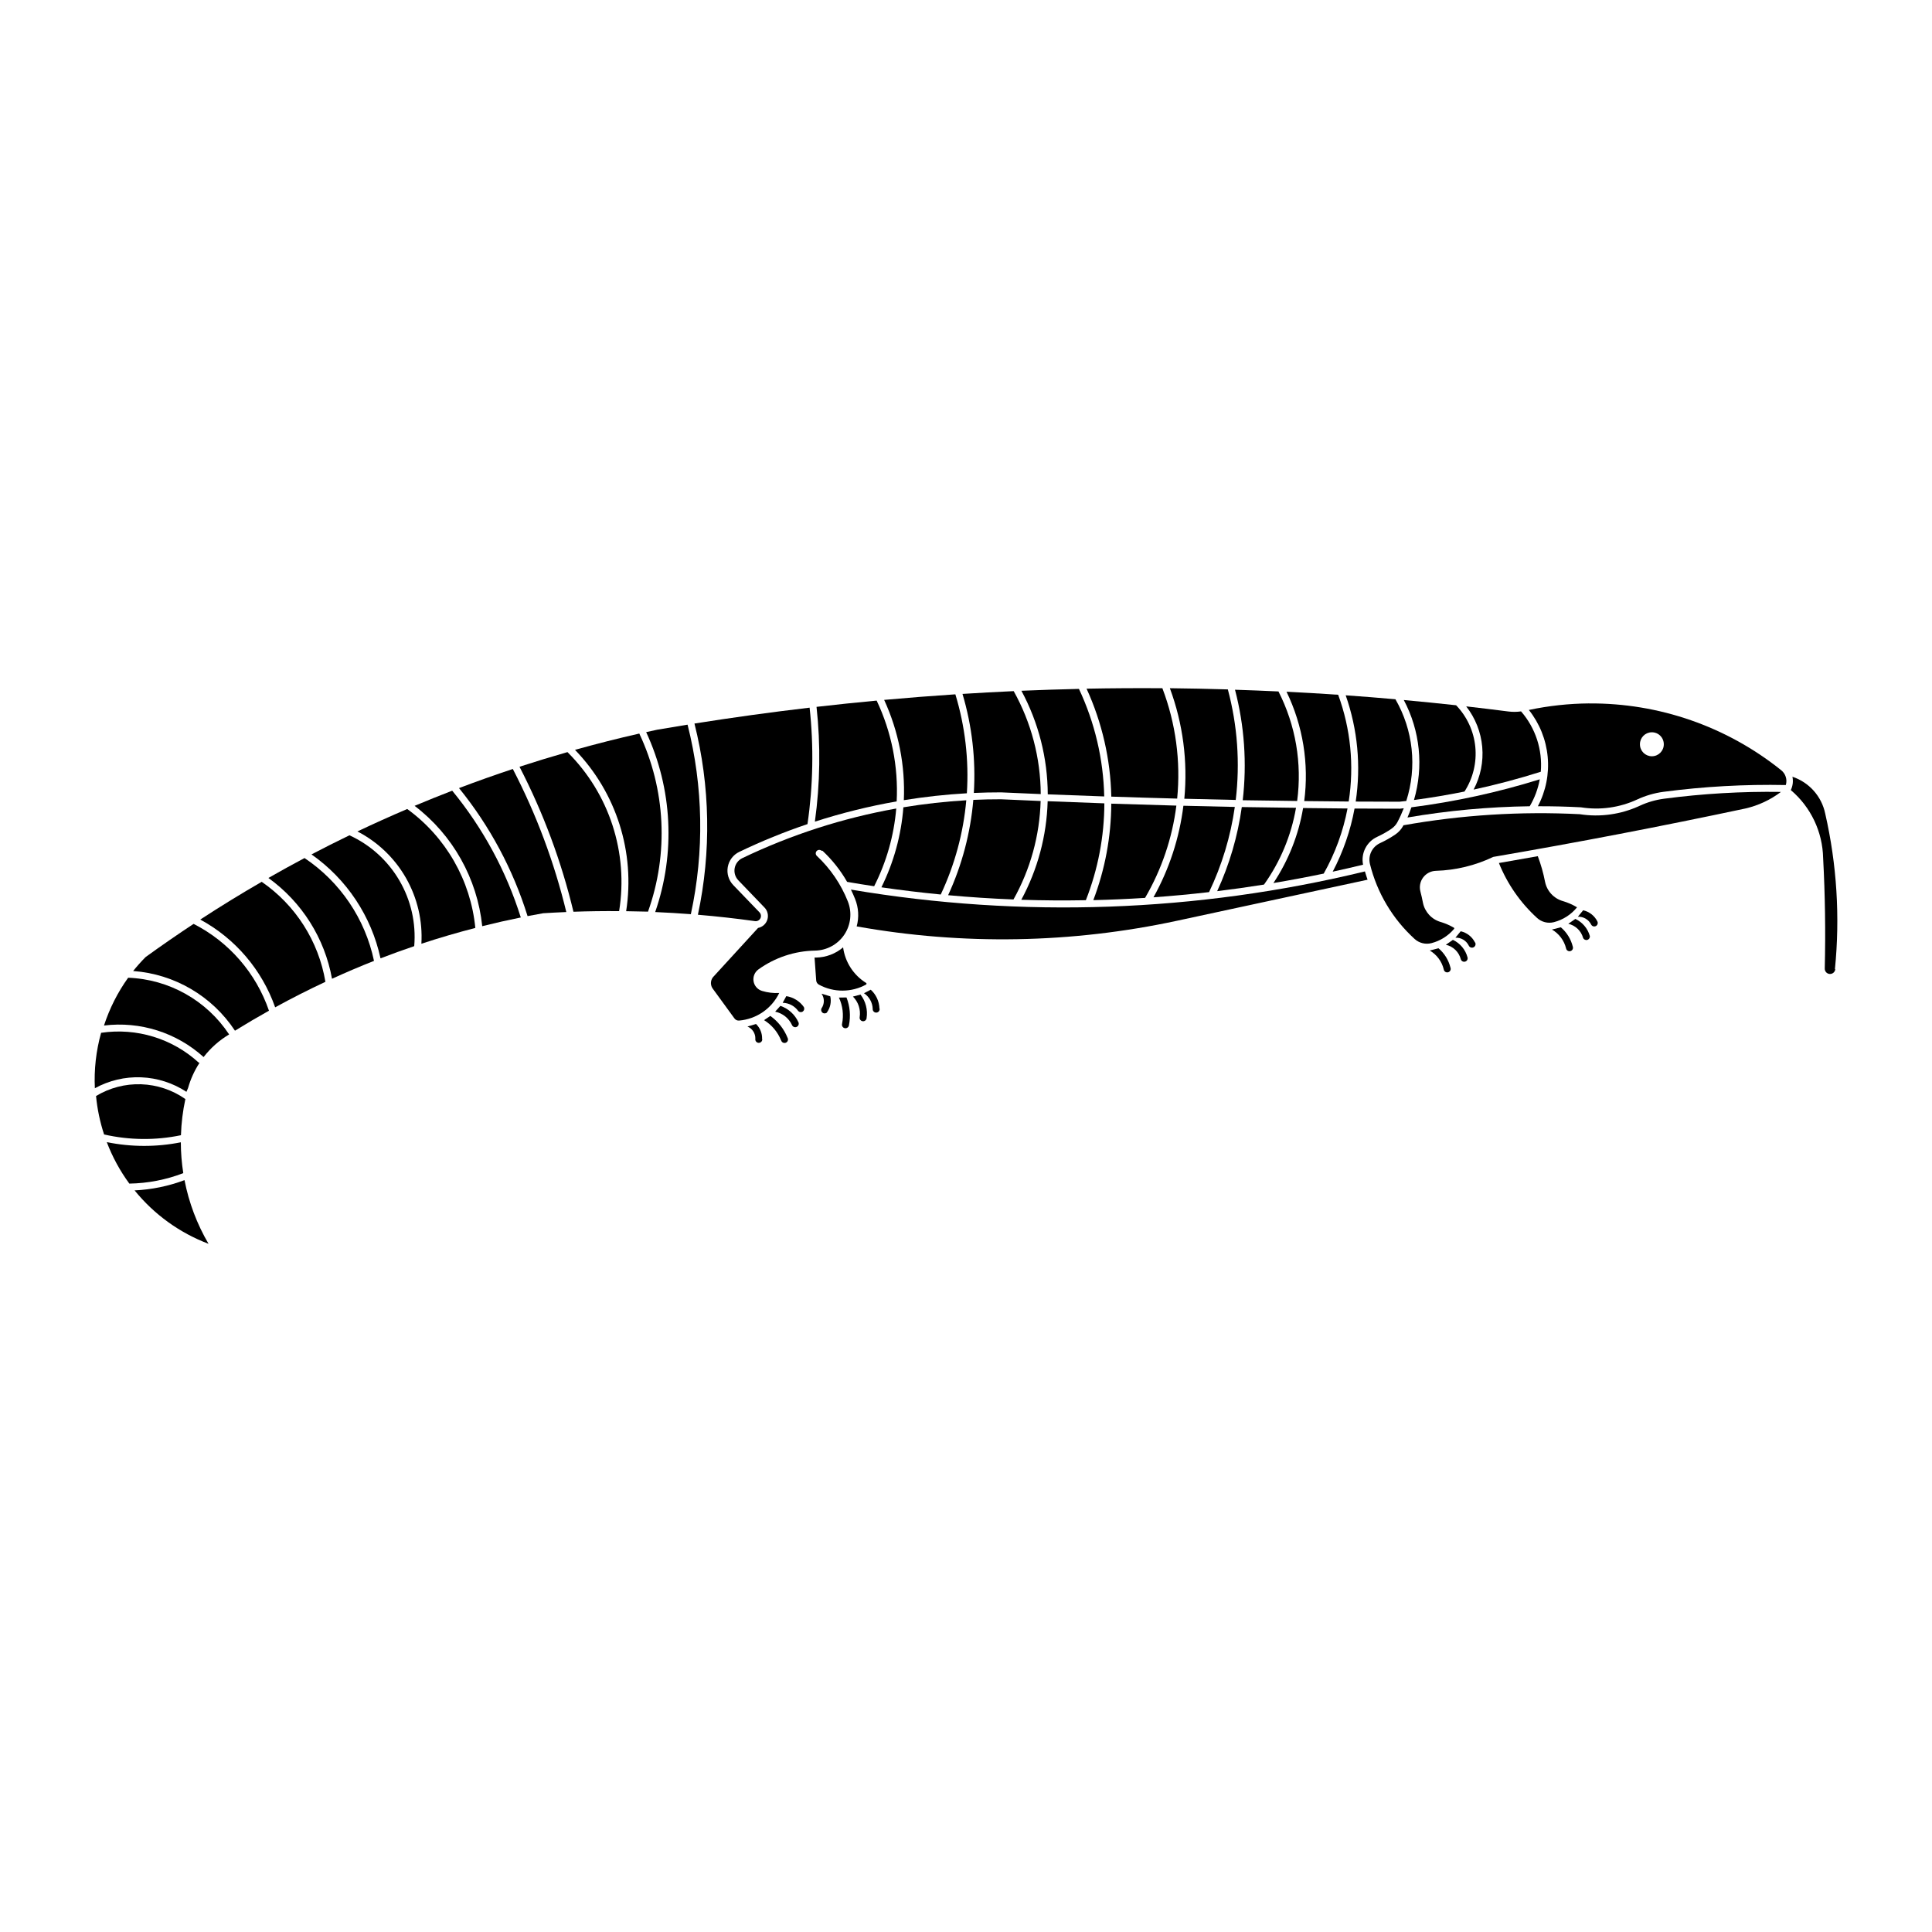 <?xml version="1.0" encoding="UTF-8"?>
<!-- Uploaded to: ICON Repo, www.svgrepo.com, Generator: ICON Repo Mixer Tools -->
<svg fill="#000000" width="800px" height="800px" version="1.1" viewBox="144 144 512 512" xmlns="http://www.w3.org/2000/svg">
 <g>
  <path d="m565.12 330.41c-5.363 0.047-10.707 0.625-15.957 1.734 2.832 3.562 4.566 7.875 4.988 12.406 0.426 4.531-0.48 9.09-2.602 13.113 3.805-0.012 7.609 0.082 11.41 0.281 5.066 0.809 10.262 0.086 14.918-2.074 2.195-1.02 4.531-1.703 6.934-2.027 10.754-1.418 21.602-2.019 32.449-1.801 0.434-1.441-0.055-3.004-1.238-3.938-14.418-11.574-32.391-17.82-50.883-17.688zm16.586 7.652c0.855-0.016 1.68 0.312 2.285 0.918 0.605 0.602 0.941 1.422 0.934 2.277 0 1.746-1.418 3.16-3.164 3.16-1.746 0-3.16-1.414-3.16-3.16-0.023-1.738 1.367-3.168 3.106-3.195z"/>
  <path d="m393.31 381.05c3.703-7.859 5.996-16.312 6.766-24.969-5.586 0.328-11.152 0.949-16.672 1.863-0.566 7.375-2.543 14.574-5.824 21.203 5.227 0.758 10.473 1.395 15.73 1.906z"/>
  <path d="m401.94 355.99c-0.746 8.738-3.004 17.281-6.676 25.246 5.762 0.527 11.535 0.902 17.316 1.133 4.481-7.988 6.949-16.945 7.199-26.098-3.508-0.145-7.016-0.297-10.523-0.457-2.438-0.004-4.879 0.051-7.316 0.16z"/>
  <path d="m421.64 356.35c-0.254 9.125-2.648 18.062-6.984 26.098 5.699 0.184 11.402 0.223 17.105 0.117 3.219-8.18 4.883-16.887 4.906-25.672-5.008-0.176-10.02-0.363-15.027-0.566z"/>
  <path d="m455.75 357.49c-1.09 8.629-3.91 16.945-8.293 24.457-4.57 0.293-9.141 0.496-13.719 0.602 3.113-8.168 4.727-16.828 4.758-25.57 5.75 0.191 11.5 0.363 17.254 0.516z"/>
  <path d="m464.41 380.43c3.41-7.137 5.715-14.75 6.828-22.582-4.543-0.09-9.086-0.195-13.625-0.316-1.051 8.523-3.742 16.762-7.926 24.262 4.914-0.352 9.824-0.809 14.723-1.375z"/>
  <path d="m487.45 358.11c-1.266 7.324-4.16 14.266-8.477 20.312-4.125 0.66-8.262 1.238-12.406 1.742 3.254-7.07 5.449-14.578 6.523-22.289 4.785 0.082 9.57 0.148 14.359 0.199z"/>
  <path d="m494.8 375.51c-4.426 0.922-8.871 1.758-13.328 2.504 3.988-6 6.668-12.773 7.863-19.879 3.926 0.051 7.848 0.09 11.773 0.121-1.152 6.055-3.285 11.883-6.309 17.254z"/>
  <path d="m606.59 358.25c3.379-0.781 6.555-2.262 9.328-4.348v-0.039c-10.344-0.148-20.688 0.457-30.941 1.809-2.227 0.293-4.394 0.922-6.434 1.867-4.957 2.297-10.484 3.078-15.883 2.234-15.648-0.797-31.34 0.191-46.766 2.941v0.078c-0.512 0.949-1.242 1.762-2.133 2.367-1.273 0.863-2.613 1.621-4.008 2.266-2.121 0.965-3.258 3.301-2.699 5.562 1.891 7.641 6.008 14.547 11.828 19.844 1.207 1.105 2.894 1.52 4.481 1.109 2.316-0.602 4.391-1.902 5.945-3.727 0.051-0.043 0.082-0.109 0.082-0.18 0-0.066-0.031-0.133-0.082-0.176-1.113-0.648-2.297-1.16-3.527-1.523-2.406-0.699-4.215-2.684-4.695-5.137-0.184-0.973-0.402-1.938-0.652-2.894-0.352-1.293-0.094-2.676 0.707-3.754 0.797-1.074 2.043-1.727 3.383-1.77 5.273-0.156 10.457-1.414 15.215-3.691 22.387-3.84 44.695-8.125 66.914-12.848z"/>
  <path d="m296.4 342.74c10.961 11.336 15.973 27.156 13.535 42.738 1.93 0.02 3.863 0.059 5.793 0.117 5.516-15.414 4.684-32.391-2.309-47.195-5.703 1.297-11.375 2.734-17.012 4.309z"/>
  <path d="m295.97 385.62c4.031-0.141 8.066-0.195 12.102-0.16 2.504-15.434-2.594-31.125-13.688-42.145-4.262 1.219-8.5 2.512-12.711 3.883 6.297 12.188 11.098 25.086 14.297 38.422z"/>
  <path d="m265.64 352.85c8.156 10.051 14.324 21.566 18.172 33.93 1.375-0.266 2.758-0.52 4.137-0.762 2.043-0.129 4.086-0.234 6.129-0.316-3.184-13.164-7.941-25.891-14.176-37.914-4.793 1.59-9.551 3.281-14.27 5.07z"/>
  <path d="m263.84 353.54c-3.34 1.289-6.664 2.629-9.969 4.016 10.117 7.703 16.605 19.242 17.926 31.891 3.387-0.848 6.793-1.617 10.219-2.309-3.848-12.262-10.016-23.668-18.176-33.598z"/>
  <path d="m238.72 364.34c4.359-2.07 8.762-4.051 13.199-5.945 10.246 7.438 16.816 18.91 18.047 31.516-4.809 1.242-9.578 2.641-14.297 4.191 0.359-6.066-1.055-12.109-4.062-17.395-3.008-5.281-7.484-9.578-12.887-12.367z"/>
  <path d="m244.84 397.97c2.957-1.137 5.934-2.215 8.934-3.234 0.512-6.066-0.859-12.145-3.934-17.402-3.07-5.258-7.691-9.441-13.23-11.973-3.379 1.633-6.731 3.324-10.059 5.062 9.344 6.559 15.875 16.391 18.289 27.547z"/>
  <path d="m224.7 371.39c9.465 6.328 16.074 16.113 18.414 27.254-3.75 1.48-7.461 3.062-11.129 4.738-1.941-10.754-7.988-20.332-16.855-26.715 3.164-1.809 6.352-3.566 9.57-5.277z"/>
  <path d="m216.92 410.95c4.367-2.398 8.809-4.648 13.32-6.758-1.809-10.758-7.902-20.32-16.887-26.504-5.516 3.188-10.945 6.523-16.281 10.004 9.27 5.023 16.344 13.312 19.848 23.258z"/>
  <path d="m513.79 329.31c-4.387-0.391-8.773-0.738-13.168-1.047 3.168 9.027 4.082 18.695 2.656 28.16 3.871 0.023 7.742 0.035 11.613 0.039 0.598-0.062 1.191-0.129 1.789-0.199 2.887-8.984 1.84-18.773-2.875-26.949z"/>
  <path d="m501.42 356.41c1.484-9.516 0.523-19.25-2.789-28.289-4.559-0.312-9.125-0.582-13.691-0.809 4.356 8.996 5.988 19.07 4.695 28.98 3.934 0.047 7.867 0.09 11.801 0.117z"/>
  <path d="m482.79 327.21c4.57 8.953 6.305 19.094 4.969 29.059-4.809-0.051-9.613-0.117-14.422-0.199 1.141-9.805 0.445-19.734-2.047-29.281 3.832 0.121 7.664 0.273 11.496 0.453z"/>
  <path d="m471.48 356.01c1.172-9.812 0.465-19.762-2.09-29.309-5.121-0.156-10.242-0.262-15.363-0.316 3.461 9.352 4.769 19.363 3.832 29.293 4.551 0.121 9.105 0.227 13.656 0.316z"/>
  <path d="m455.96 355.65c0.973-9.926-0.371-19.941-3.918-29.262-6.699-0.047-13.395-0.008-20.09 0.121 4.113 8.988 6.344 18.723 6.555 28.605 5.82 0.195 11.645 0.371 17.469 0.523z"/>
  <path d="m429.93 326.56c4.199 8.93 6.484 18.641 6.703 28.504-4.988-0.168-9.977-0.355-14.965-0.555-0.039-9.586-2.438-19.012-6.984-27.449 5.078-0.215 10.16-0.379 15.246-0.496z"/>
  <path d="m402.06 354.14c2.406-0.105 4.812-0.16 7.223-0.156 3.508 0.16 7.016 0.312 10.523 0.457-0.047-9.555-2.512-18.941-7.168-27.285-4.523 0.207-9.047 0.453-13.566 0.738 2.531 8.508 3.547 17.395 3.004 26.254z"/>
  <path d="m378.31 329.48c3.824 8.32 5.609 17.43 5.215 26.574 5.531-0.898 11.109-1.512 16.703-1.828 0.566-8.852-0.465-17.734-3.047-26.223-6.297 0.414-12.586 0.906-18.871 1.477z"/>
  <path d="m360.39 331.33c1.105 10.117 0.957 20.336-0.438 30.418 7.09-2.293 14.336-4.086 21.676-5.371 0.465-9.207-1.359-18.383-5.305-26.711-5.332 0.496-10.656 1.051-15.973 1.664z"/>
  <path d="m561.93 384.45c-1.57 1.934-3.719 3.312-6.133 3.934-1.574 0.402-3.246-0.016-4.449-1.109-4.426-4.031-7.887-9.012-10.121-14.566 3.438-0.594 6.871-1.199 10.305-1.812 0.828 2.191 1.469 4.449 1.914 6.75 0.48 2.457 2.293 4.441 4.695 5.141 1.328 0.387 2.606 0.945 3.789 1.66z"/>
  <path d="m512.76 363.63c-1.188 0.805-2.441 1.516-3.746 2.117-2.832 1.285-4.402 4.356-3.789 7.406-2.672 0.648-5.356 1.266-8.047 1.852 2.766-5.254 4.719-10.895 5.793-16.734 4.012 0.023 8.027 0.035 12.039 0.039 0.336-0.039 0.668-0.078 1.004-0.117-0.492 1.27-1.059 2.512-1.699 3.711-0.375 0.691-0.914 1.281-1.566 1.719z"/>
  <path d="m369.57 379.76c45.242 7.637 91.562 5.996 136.15-4.824 0.215 0.738 0.445 1.469 0.699 2.195l-50.484 10.875h-0.004c-27.934 6.016-56.773 6.523-84.902 1.5 0.664-2.414 0.508-4.981-0.434-7.297-0.332-0.832-0.695-1.648-1.09-2.449z"/>
  <path d="m552.05 350.54c-0.457 2.516-1.355 4.926-2.656 7.125-10.863 0.148-21.695 1.148-32.402 2.984 0.383-0.887 0.734-1.789 1.043-2.703 11.523-1.477 22.898-3.953 33.992-7.41z"/>
  <path d="m529.86 330.9c-4.609-0.504-9.223-0.965-13.84-1.387 4.324 8.141 5.293 17.652 2.699 26.496 4.484-0.594 8.949-1.344 13.383-2.242 2.262-3.504 3.273-7.668 2.871-11.82-0.402-4.148-2.199-8.043-5.09-11.047z"/>
  <path d="m547.11 332.54c3.824 4.406 5.707 10.172 5.215 15.984-5.859 1.852-11.801 3.43-17.805 4.727 1.84-3.473 2.633-7.402 2.285-11.316s-1.824-7.644-4.246-10.738c3.742 0.426 7.484 0.879 11.219 1.359 1.102 0.137 2.215 0.125 3.312-0.031z"/>
  <path d="m315.24 338.02c6.957 14.98 7.816 32.078 2.394 47.684 3.152 0.133 6.305 0.324 9.449 0.566 3.59-16.586 3.293-33.777-0.871-50.23-2.672 0.43-5.348 0.875-8.016 1.336-0.988 0.211-1.977 0.426-2.961 0.645z"/>
  <path d="m338.34 378.58c-1.234-1.273-1.781-3.066-1.473-4.812 0.312-1.75 1.441-3.242 3.043-4.012 5.871-2.82 11.91-5.281 18.082-7.363 1.492-10.219 1.684-20.586 0.562-30.855-10.199 1.199-20.375 2.602-30.516 4.207 4.176 16.598 4.488 33.934 0.914 50.672 5.062 0.426 10.117 0.992 15.148 1.695 0.582 0.074 1.148-0.227 1.414-0.75 0.266-0.523 0.168-1.156-0.238-1.578z"/>
  <path d="m528.39 400.44c-0.488-2.008-1.602-3.805-3.176-5.141l-2.309 0.602c1.855 1.09 3.191 2.887 3.699 4.981 0.035 0.262 0.176 0.496 0.395 0.648 0.219 0.148 0.492 0.199 0.746 0.137 0.258-0.066 0.477-0.234 0.598-0.469 0.125-0.234 0.141-0.512 0.047-0.758z"/>
  <path d="m532.91 397.72c-0.535-2.047-1.957-3.75-3.875-4.644l-1.871 1.293c1.93 0.43 3.461 1.902 3.961 3.82 0.062 0.234 0.219 0.438 0.43 0.562 0.211 0.121 0.461 0.156 0.699 0.094 0.234-0.062 0.438-0.215 0.562-0.426s0.156-0.465 0.094-0.699z"/>
  <path d="m534.89 393.77c-0.75-1.512-2.144-2.606-3.789-2.977l-1.395 1.703c1.484-0.062 2.867 0.758 3.527 2.09 0.105 0.23 0.297 0.41 0.535 0.5 0.242 0.086 0.504 0.074 0.734-0.035 0.23-0.113 0.402-0.309 0.484-0.551s0.062-0.504-0.055-0.73z"/>
  <path d="m557.63 389.74-2.352 0.602c1.875 1.082 3.227 2.883 3.746 4.981 0.043 0.254 0.191 0.477 0.406 0.613 0.211 0.141 0.477 0.188 0.723 0.125 0.25-0.062 0.461-0.223 0.586-0.445 0.125-0.223 0.148-0.488 0.07-0.734-0.492-2.004-1.602-3.805-3.18-5.141z"/>
  <path d="m565.32 392.04c-0.559-1.992-1.957-3.641-3.832-4.519l-1.871 1.293c1.891 0.43 3.394 1.859 3.918 3.727 0.18 0.438 0.656 0.668 1.113 0.543s0.742-0.574 0.672-1.039z"/>
  <path d="m563.55 385.24-1.395 1.703v-0.004c1.484-0.059 2.867 0.758 3.527 2.094 0.234 0.438 0.777 0.613 1.223 0.391 0.449-0.219 0.637-0.754 0.43-1.211-0.738-1.5-2.113-2.59-3.742-2.973z"/>
  <path d="m357.04 410.89c-1.098-1.559-2.781-2.606-4.664-2.902l-0.957 1.766c1.648 0.031 3.188 0.848 4.137 2.199 0.32 0.324 0.828 0.371 1.199 0.105 0.367-0.266 0.488-0.762 0.281-1.168z"/>
  <path d="m355.6 414.92c-0.926-2.051-2.656-3.625-4.785-4.359l-1.395 1.539c1.98 0.41 3.648 1.738 4.484 3.582 0.215 0.461 0.758 0.664 1.223 0.453 0.465-0.207 0.676-0.75 0.473-1.215z"/>
  <path d="m351 419.72c-0.891-2.227-2.477-4.113-4.516-5.375l1.656-1.113v-0.004c2.051 1.457 3.641 3.473 4.574 5.805 0.125 0.23 0.148 0.504 0.059 0.754-0.09 0.246-0.277 0.445-0.523 0.543-0.242 0.098-0.516 0.086-0.75-0.027-0.238-0.117-0.41-0.328-0.48-0.582z"/>
  <path d="m345.96 419.37c0.062-1.5-0.523-2.961-1.609-4l-2.266 0.672c1.309 0.543 2.141 1.84 2.09 3.254-0.043 0.262 0.031 0.527 0.195 0.73 0.168 0.203 0.414 0.328 0.676 0.34s0.52-0.09 0.703-0.281c0.18-0.188 0.273-0.445 0.254-0.707z"/>
  <path d="m363.16 412.27c0.887-1.219 1.203-2.766 0.871-4.234l-2.309-0.695c0.805 1.164 0.805 2.699 0 3.863-0.219 0.406-0.102 0.914 0.27 1.184 0.375 0.27 0.895 0.223 1.211-0.113z"/>
  <path d="m368.98 415.7c0.496-2.465 0.27-5.023-0.652-7.363l-2.004 0.031c1.016 2.176 1.305 4.621 0.828 6.973-0.059 0.25-0.016 0.512 0.121 0.727 0.137 0.215 0.355 0.363 0.605 0.41 0.25 0.051 0.512-0.004 0.719-0.152 0.207-0.148 0.348-0.375 0.383-0.625z"/>
  <path d="m373.65 413.84c0.352-2.223-0.23-4.492-1.609-6.273l-2.004 0.535c1.434 1.43 2.098 3.453 1.785 5.453-0.086 0.504 0.25 0.984 0.758 1.074 0.504 0.086 0.984-0.25 1.07-0.758z"/>
  <path d="m377.06 411.28c-0.055-1.914-0.891-3.719-2.305-5l-1.785 0.938h-0.004c1.387 0.922 2.246 2.453 2.309 4.117-0.027 0.266 0.062 0.527 0.242 0.719 0.18 0.195 0.434 0.305 0.695 0.297 0.266-0.004 0.516-0.125 0.684-0.324 0.172-0.203 0.246-0.469 0.211-0.73z"/>
  <path d="m361.97 369.46c2.578 2.406 4.777 5.188 6.527 8.246 2.383 0.41 4.769 0.797 7.16 1.156 3.262-6.422 5.25-13.418 5.856-20.598-14.133 2.516-27.855 6.941-40.793 13.152-1.066 0.512-1.82 1.508-2.027 2.672-0.207 1.168 0.16 2.359 0.98 3.211l6.918 7.199h0.004c0.824 0.848 1.117 2.082 0.762 3.211-0.352 1.129-1.297 1.977-2.461 2.203l-11.676 12.754c-0.895 0.824-1.078 2.168-0.434 3.199l5.852 8.031c0.281 0.387 0.742 0.602 1.219 0.566 4.594-0.383 8.641-3.164 10.645-7.312-1.535 0.086-3.074-0.098-4.547-0.543-1.176-0.352-2.051-1.344-2.254-2.555-0.203-1.211 0.301-2.434 1.297-3.152 4.375-3.148 9.609-4.887 15-4.981 3.125-0.055 6.027-1.641 7.762-4.238 1.73-2.602 2.078-5.887 0.93-8.793-1.82-4.586-4.629-8.711-8.23-12.078-0.359-0.355-0.367-0.926-0.027-1.289 0.344-0.363 0.914-0.391 1.289-0.059z"/>
  <path d="m630.37 400.83c-0.062 0.754-0.715 1.324-1.473 1.281-0.758-0.043-1.34-0.684-1.316-1.441 0.234-9.77 0.09-19.547-0.434-29.309-0.148-6.945-3.266-13.492-8.566-17.984 0.531-1.098 0.684-2.34 0.434-3.531 4.434 1.477 7.742 5.199 8.688 9.773 3.086 13.512 3.953 27.438 2.57 41.227z"/>
  <path d="m206.28 417.14c2.961-1.832 5.961-3.598 9-5.293-3.426-9.969-10.586-18.219-19.973-23.008-4.301 2.836-8.539 5.766-12.711 8.785-1.168 1.172-2.273 2.41-3.312 3.703 10.961 0.797 20.93 6.641 26.98 15.812z"/>
  <path d="m179.67 459.47c4.523-0.215 8.988-1.133 13.227-2.723 1.152 5.949 3.305 11.656 6.371 16.879-7.668-2.906-14.43-7.789-19.598-14.156z"/>
  <path d="m191.92 446.73c0.008 2.734 0.227 5.465 0.652 8.164-4.566 1.758-9.406 2.695-14.297 2.773-2.477-3.379-4.488-7.074-5.977-10.992 6.477 1.324 13.152 1.336 19.633 0.043z"/>
  <path d="m193.14 435.27c-3.445-2.418-7.516-3.781-11.723-3.93-4.207-0.145-8.363 0.938-11.965 3.113 0.328 3.465 1.043 6.883 2.133 10.191 6.695 1.527 13.641 1.598 20.367 0.199 0.102-3.223 0.492-6.43 1.176-9.582z"/>
  <path d="m196.89 425.64c-1.355 2.066-2.383 4.324-3.051 6.703-0.148 0.332-0.293 0.664-0.434 1-3.578-2.348-7.727-3.676-12.004-3.844-4.273-0.168-8.512 0.836-12.262 2.898-0.238-4.953 0.32-9.914 1.656-14.691 9.391-1.402 18.914 1.512 25.91 7.938z"/>
  <path d="m177.96 403.11c-2.773 3.867-4.93 8.141-6.402 12.664 9.594-1.18 19.23 1.871 26.398 8.359 1.855-2.41 4.152-4.445 6.766-5.996-5.973-9.035-15.941-14.633-26.762-15.027z"/>
  <path d="m373.53 404.89c0.07-0.043 0.113-0.117 0.113-0.199 0-0.082-0.043-0.156-0.113-0.199-3.34-2.074-5.574-5.531-6.098-9.43-1.992 1.695-4.516 2.652-7.133 2.703h-0.434l0.434 6.039c0.027 0.488 0.309 0.926 0.742 1.148 3.922 2.129 8.66 2.098 12.559-0.078z"/>
 </g>
</svg>